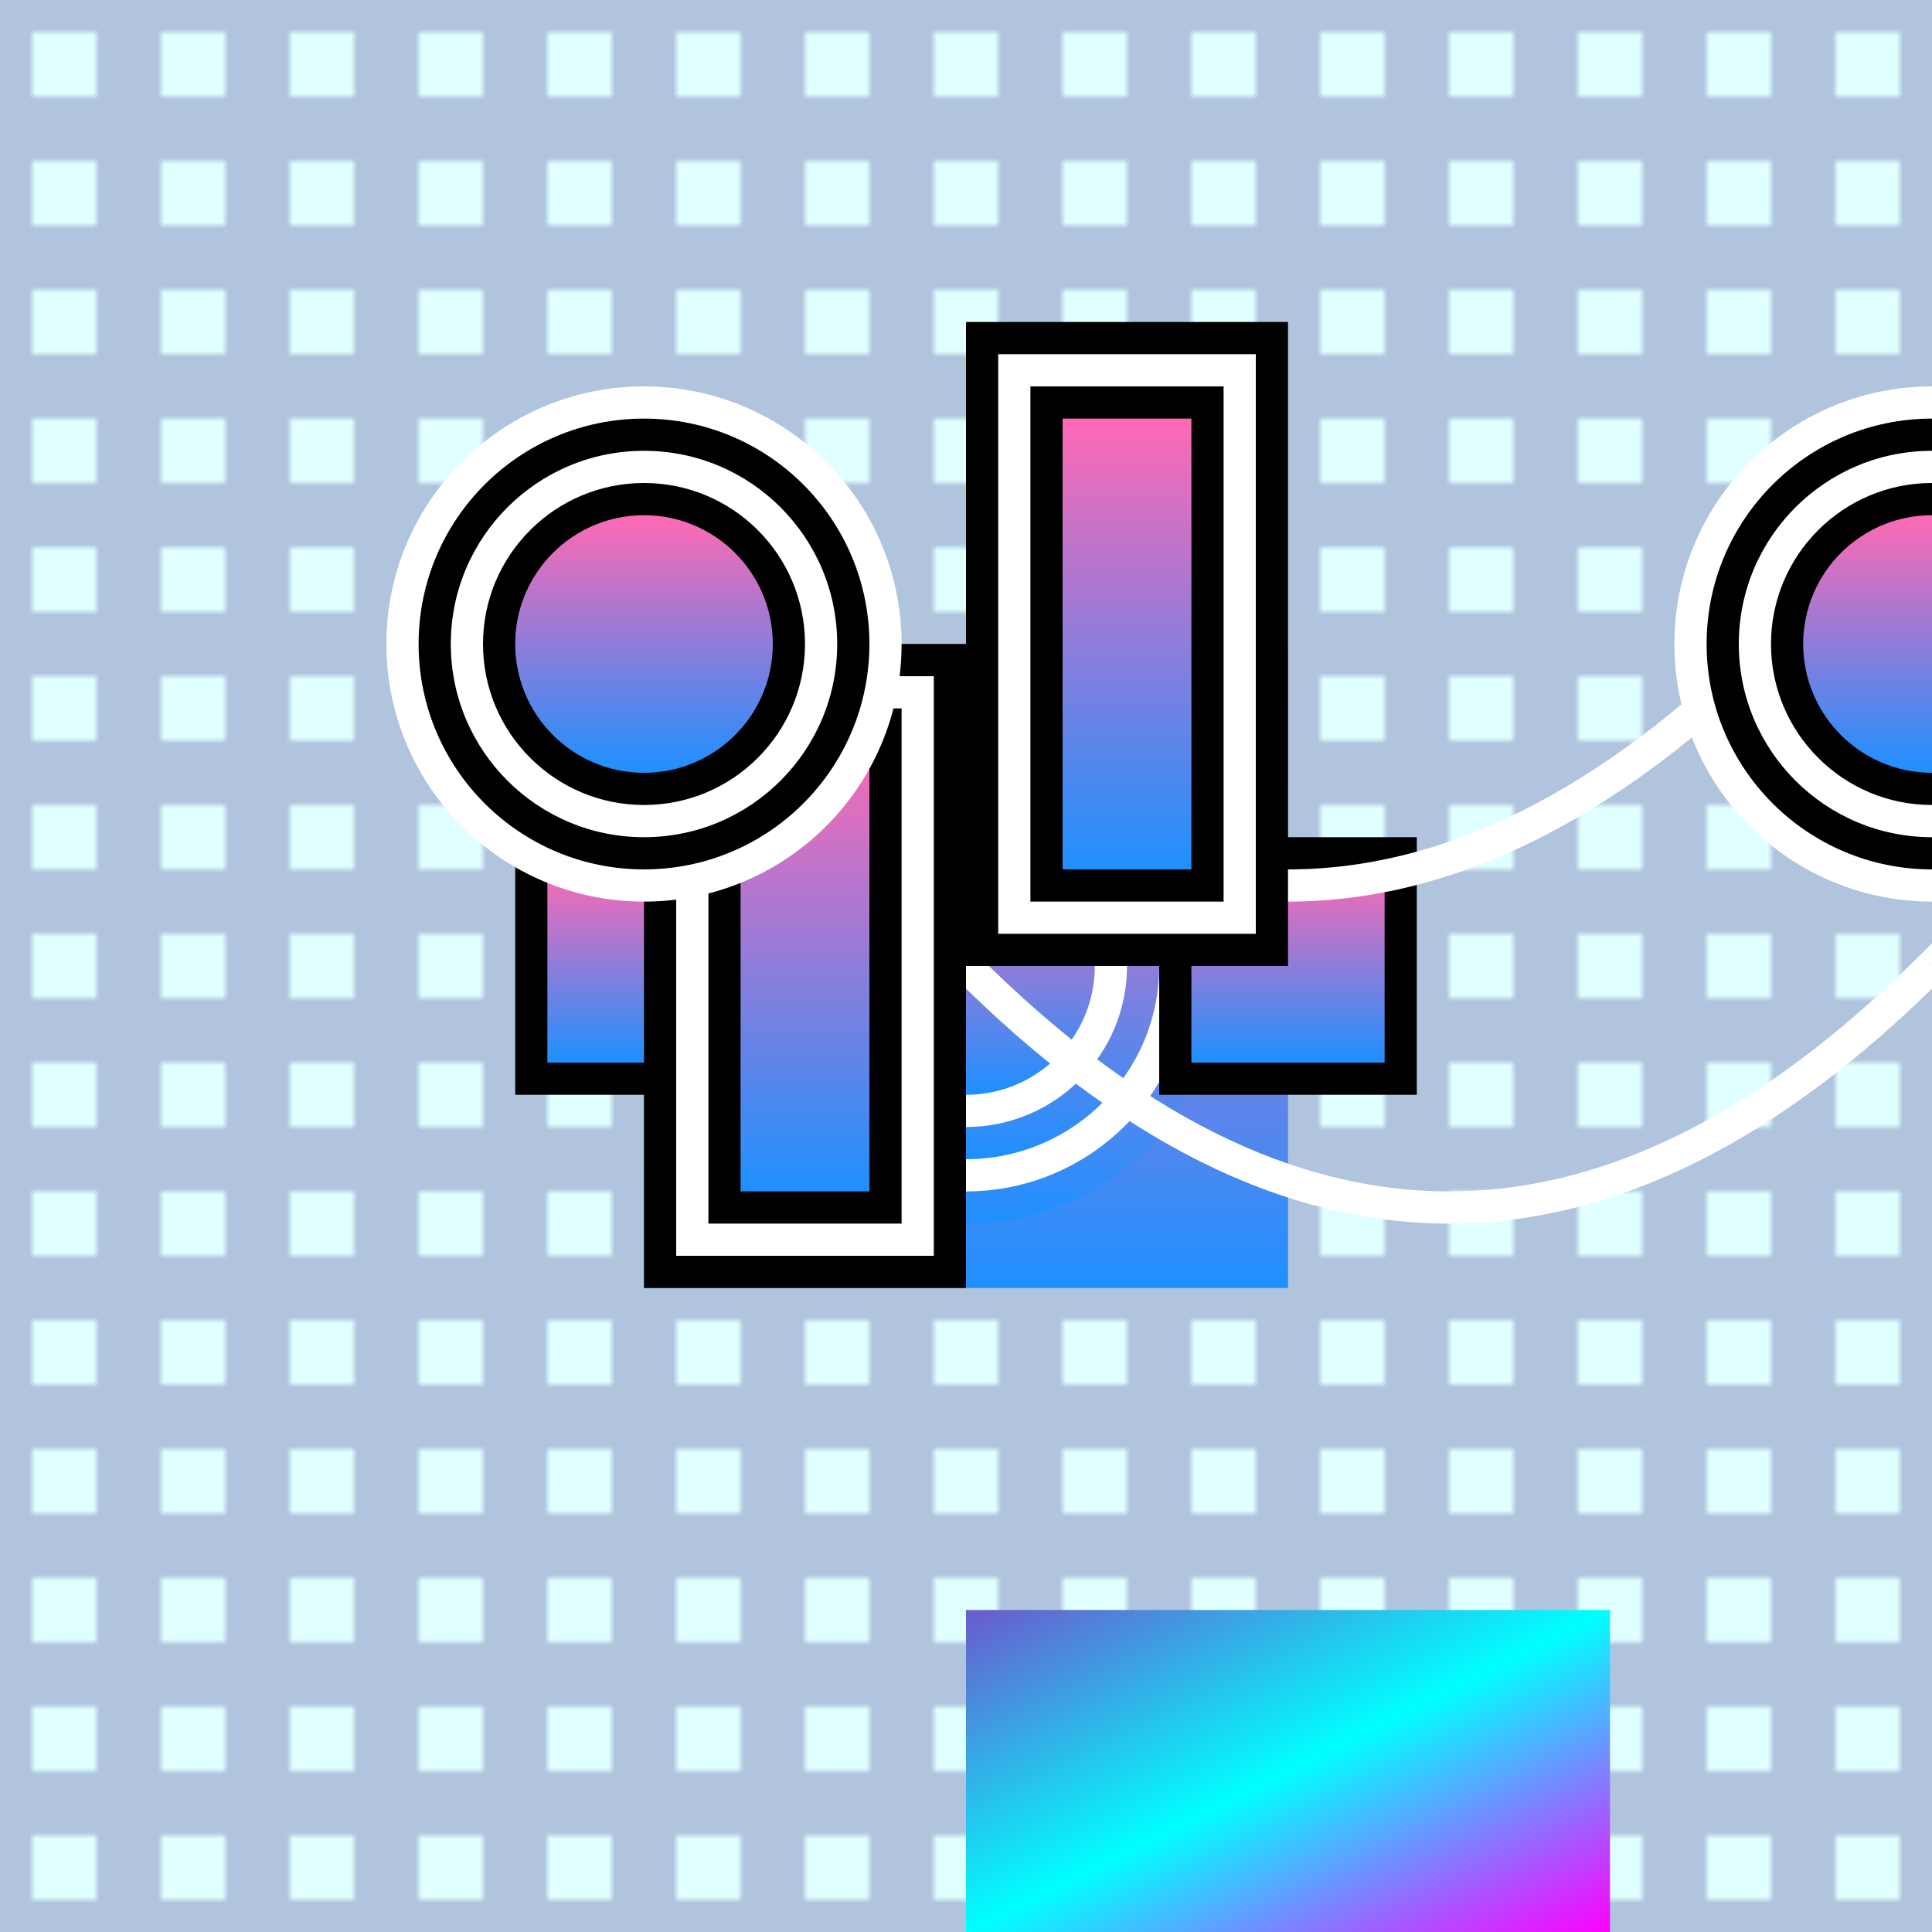<svg width="300" height="300" viewBox="0 0 300 300" fill="none" xmlns="http://www.w3.org/2000/svg">
<defs>
<linearGradient id="aurora" x1="0" y1="0" x2="1" y2="1">
    <stop offset="0" style="stop-color: #6a5acd"/>
    <stop offset="0.5" style="stop-color: #00ffff"/>
    <stop offset="1" style="stop-color: #ff00ff"/>
</linearGradient>
<pattern id="icePattern" patternUnits="userSpaceOnUse" width="20" height="20">
    <rect x="0" y="0" width="20" height="20" fill="#b0c4de"/>
    <rect x="5" y="5" width="10" height="10" fill="#e0ffff"/>
</pattern>
<linearGradient id="glowGradient" x1="0" y1="0" x2="0" y2="1">
    <stop offset="0" style="stop-color: #ff69b4"/>
    <stop offset="1" style="stop-color: #1e90ff"/>
</linearGradient>
</defs>
<rect width="300" height="300" fill="url(#icePattern)"/>
<rect x="100" y="100" width="100" height="100" fill="url(#glowGradient)"/>
<g transform="translate(100, 100)">
    <circle cx="50" cy="50" r="40" fill="url(#glowGradient)"/>
    <circle cx="50" cy="50" r="35" fill="white"/>
    <circle cx="50" cy="50" r="30" fill="url(#glowGradient)"/>
    <circle cx="50" cy="50" r="25" fill="white"/>
    <circle cx="50" cy="50" r="20" fill="url(#glowGradient)"/>
</g>
<g transform="translate(150, 150)">
    <path d="M 0 0 C 50 50, 100 50, 150 0" stroke="white" stroke-width="5" fill="none"/>
    <path d="M 150 0 C 200 -50, 250 0, 300 50" stroke="white" stroke-width="5" fill="none"/>
</g>
<g transform="translate(200, 150)">
    <rect x="-20" y="-20" width="40" height="40" fill="black"/>
    <rect x="-15" y="-15" width="30" height="30" fill="url(#glowGradient)"/>
</g>
<g transform="translate(100, 150)">
    <rect x="-20" y="-20" width="40" height="40" fill="black"/>
    <rect x="-15" y="-15" width="30" height="30" fill="url(#glowGradient)"/>
</g>
<g transform="translate(125, 100)">
    <path d="M 0 0 C 50 50, 100 50, 150 0" stroke="white" stroke-width="5" fill="none"/>
    <path d="M 150 0 C 200 -50, 250 0, 300 50" stroke="white" stroke-width="5" fill="none"/>
</g>
<g transform="translate(100, 100)">
    <rect x="0" y="0" width="50" height="100" fill="black"/>
    <rect x="5" y="5" width="40" height="90" fill="white"/>
    <rect x="10" y="10" width="30" height="80" fill="black"/>
    <rect x="15" y="15" width="20" height="70" fill="url(#glowGradient)"/>
</g>
<g transform="translate(50, 50)">
    <circle cx="50" cy="50" r="40" fill="white"/>
    <circle cx="50" cy="50" r="35" fill="black"/>
    <circle cx="50" cy="50" r="30" fill="white"/>
    <circle cx="50" cy="50" r="25" fill="black"/>
    <circle cx="50" cy="50" r="20" fill="url(#glowGradient)"/>
</g>
<g transform="translate(250, 50)">
    <circle cx="50" cy="50" r="40" fill="white"/>
    <circle cx="50" cy="50" r="35" fill="black"/>
    <circle cx="50" cy="50" r="30" fill="white"/>
    <circle cx="50" cy="50" r="25" fill="black"/>
    <circle cx="50" cy="50" r="20" fill="url(#glowGradient)"/>
</g>
<g transform="translate(150, 50)">
    <rect x="0" y="0" width="50" height="100" fill="black"/>
    <rect x="5" y="5" width="40" height="90" fill="white"/>
    <rect x="10" y="10" width="30" height="80" fill="black"/>
    <rect x="15" y="15" width="20" height="70" fill="url(#glowGradient)"/>
</g>
<g transform="translate(150, 250)">
    <rect x="0" y="0" width="100" height="50" fill="url(#aurora)"/>
</g>
</svg>
